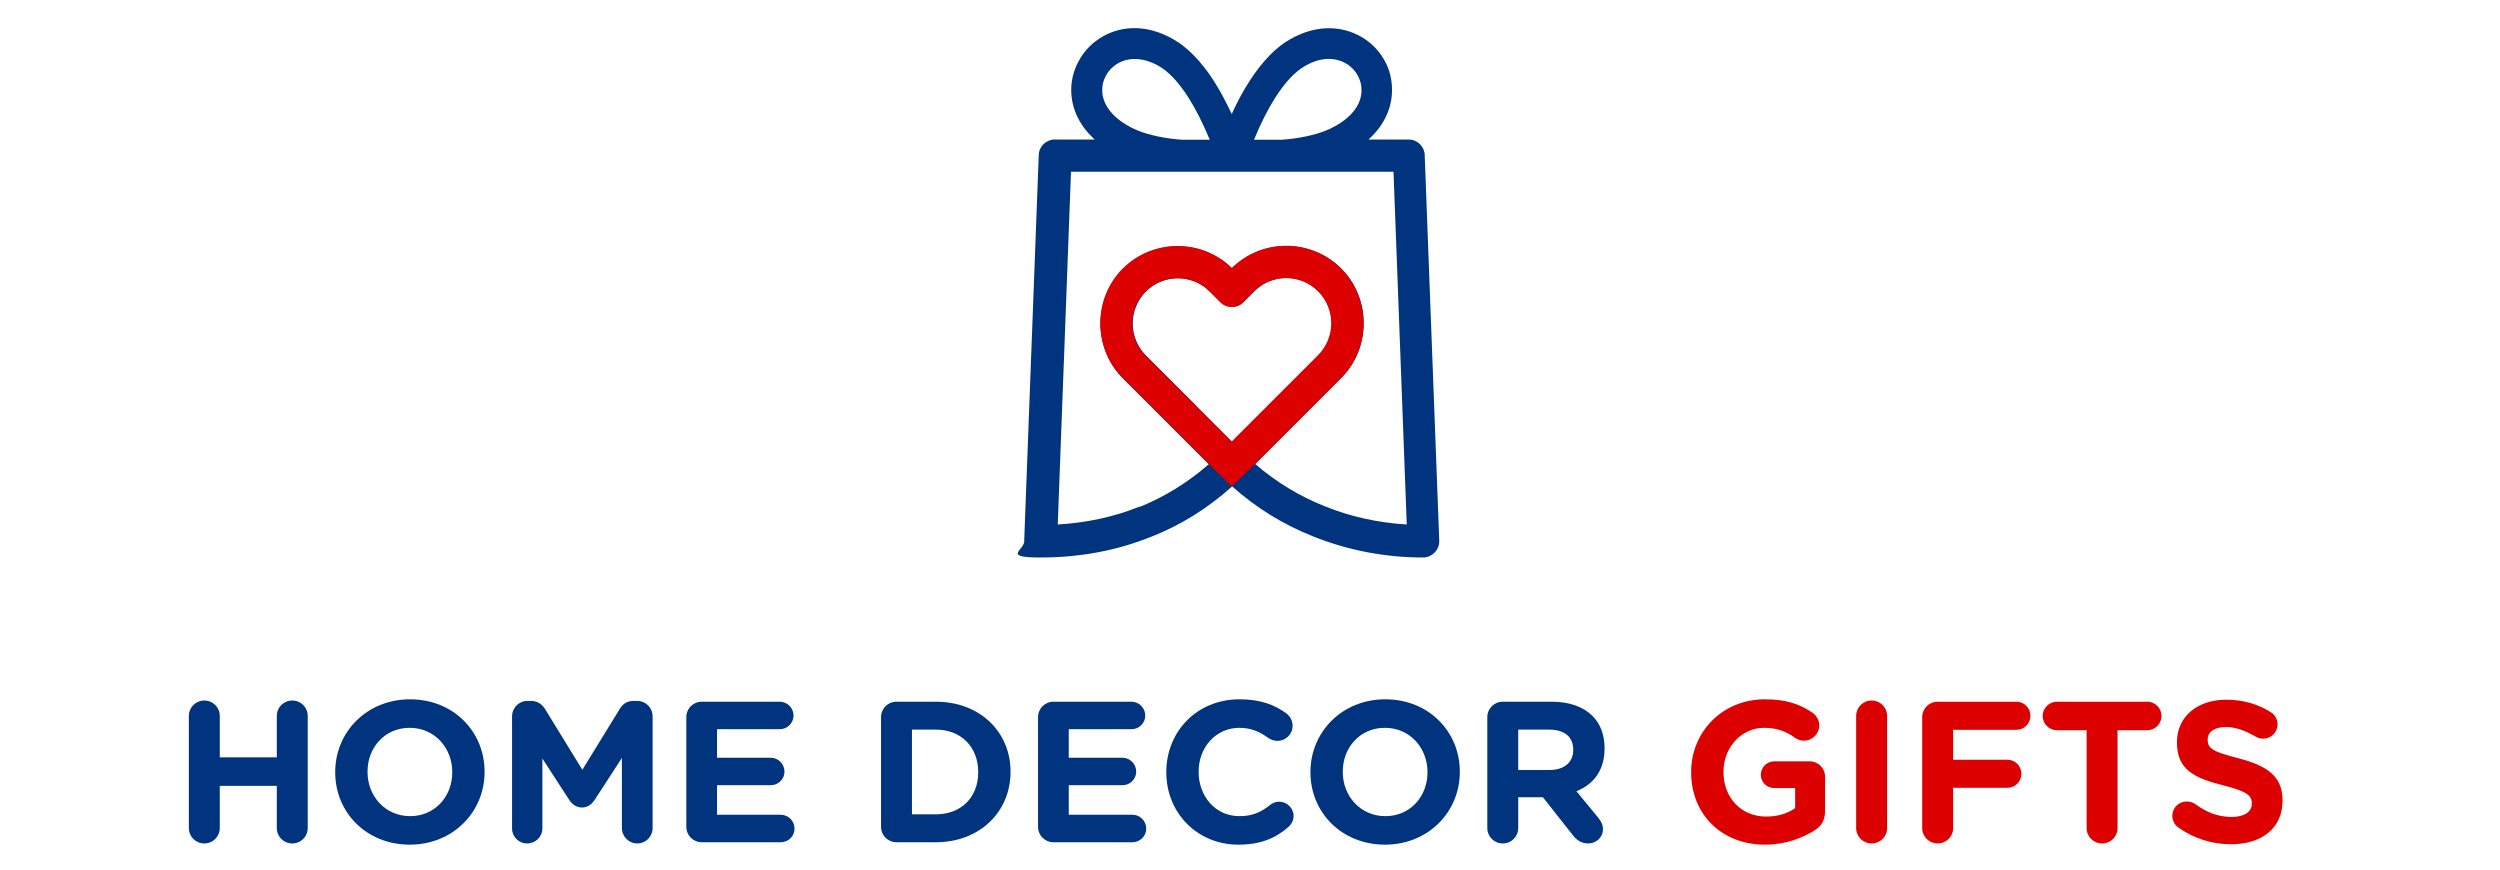<svg xml:space="preserve" data-sanitized-enable-background="new 0 0 1000 348" viewBox="0 0 1000 348" height="348px" width="1000px" y="0px" x="0px" xmlns:xlink="http://www.w3.org/1999/xlink" xmlns="http://www.w3.org/2000/svg" id="Layer_1" version="1.1">
<g>
	<g id="Text">
		<g>
			<path d="M522,26.4c-3.9,2.2-7.8,6.3-11.8,12.5c-2.9,4.5-5.8,10.2-8.6,17
				h11c1.7-0.1,3.3-0.3,4.9-0.5c6.5-0.9,11.8-2.4,15.9-4.6c8.2-4.3,11.4-10,11.2-15.1c0-1.9-0.6-3.8-1.5-5.5s-2.3-3.2-3.9-4.3
				C535,23,528.8,22.4,522,26.4C522,26.4,522,26.4,522,26.4z M492.7,194.7c-9.7,8.7-20.5,15.4-32.2,20c-13.9,5.6-28.8,8.3-44.3,8.3
				s-6.5-2.9-6.5-6.5s0-0.5,0-0.8L415.5,62c0.1-3.5,3-6.2,6.4-6.2l0,0h16c-6.8-6.1-9.6-13.5-9.4-20.5c0.1-3.9,1.2-7.7,3.1-11.1
				c1.8-3.3,4.4-6.2,7.6-8.4c7.7-5.4,18.8-6.7,30.3,0c5.5,3.2,10.9,8.6,16,16.5c2.4,3.8,4.8,8.2,7.2,13.3c2.3-5.1,4.7-9.5,7.2-13.3
				c5.1-7.9,10.5-13.4,16-16.5c11.5-6.7,22.6-5.3,30.3,0c3.2,2.2,5.8,5.1,7.6,8.4c1.9,3.3,2.9,7.1,3,11.1c0.2,7-2.6,14.4-9.4,20.5
				h16c3.6,0,6.5,2.9,6.5,6.5v0.3l5.8,153.7c0.1,3.6-2.7,6.5-6.2,6.7h-0.2c-15.3,0-30.3-2.9-44.2-8.5c-11.8-4.7-22.7-11.4-32.2-19.9
				l0,0L492.7,194.7z M472.9,55.9h11c-2.8-6.8-5.7-12.4-8.6-17c-4-6.2-7.9-10.3-11.8-12.5c-6.8-3.9-13.1-3.4-17.2-0.5
				c-1.6,1.1-3,2.6-3.9,4.3c-0.9,1.7-1.5,3.5-1.5,5.5c-0.2,5.1,3.1,10.8,11.2,15.1c4.1,2.2,9.4,3.7,15.9,4.6
				C469.6,55.6,471.2,55.8,472.9,55.9L472.9,55.9z M455.8,202.8c9.9-4,19.2-9.7,27.7-17.1l-34.3-34.3c-6-6-9-14-9-21.9
				s3-15.9,9-21.9s14-9.1,21.9-9.1l0,0c7.9,0,15.7,3,21.7,8.8c6-5.9,13.9-8.9,21.8-8.9l0,0c7.9,0,15.9,3,21.9,9l0,0c6,6,9,14,9,21.9
				s-3,15.9-9,21.9l-34.4,34.4c8.3,7.2,17.7,12.9,27.8,16.9c10.3,4.2,21.4,6.6,32.8,7.3l-5.3-141.1h-129l-5.3,141.1
				c11.5-0.7,22.5-3,32.8-7.2l0,0L455.8,202.8z M477.8,161.7l15,15l34.6-34.6c3.5-3.5,5.3-8.2,5.3-12.8s-1.8-9.3-5.3-12.8l0,0
				c-3.5-3.5-8.1-5.3-12.8-5.3l0,0c-4.6,0-9.3,1.7-12.8,5.3l-4.4,4.4c-2.5,2.5-6.6,2.5-9.1,0l-4.3-4.3c-3.5-3.5-8.2-5.3-12.8-5.3
				l0,0c-4.6,0-9.3,1.8-12.8,5.3s-5.3,8.2-5.3,12.8c0,4.6,1.8,9.3,5.3,12.8l19.5,19.5l0,0H477.8z" fill="#00347F" clip-rule="evenodd" fill-rule="evenodd"></path>
			<path d="M536.4,151.2c6-6,9-14,9-21.9s-3-15.9-9-21.9l0,0
				c-6-6-14-9.1-21.9-9.1l0,0c-7.9,0-15.8,3-21.8,8.9c-6-5.9-13.8-8.8-21.7-8.8l0,0c-7.9,0-15.9,3-21.9,9s-9,14-9,21.9
				s3,15.9,9,21.9l33.3,33.3l0,0l10.3,10.1l9.3-9L536.4,151.2L536.4,151.2z M492.7,176.7l-15-15l0,0l-19.5-19.5
				c-3.5-3.5-5.3-8.2-5.3-12.8s1.8-9.3,5.3-12.8s8.1-5.3,12.8-5.3l0,0c4.6,0,9.3,1.7,12.8,5.3l4.3,4.3c2.5,2.5,6.6,2.5,9.1,0
				l4.4-4.4c3.5-3.5,8.2-5.3,12.8-5.3l0,0c4.6,0,9.3,1.8,12.8,5.3l0,0c3.5,3.5,5.3,8.2,5.3,12.8c0,4.6-1.8,9.3-5.3,12.8l-34.6,34.6
				L492.7,176.7z" fill="#DD0000" clip-rule="evenodd" fill-rule="evenodd"></path>
		</g>
		<g data-sanitized-enable-background="new">
			<path d="M75.546,286.387c0-3.453,2.73-6.184,6.184-6.184s6.184,2.73,6.184,6.184v16.543h22.808v-16.543
				c0-3.453,2.73-6.184,6.184-6.184s6.184,2.73,6.184,6.184v44.811c0,3.453-2.73,6.184-6.184,6.184s-6.184-2.73-6.184-6.184v-16.863
				H87.913v16.863c0,3.453-2.73,6.184-6.184,6.184s-6.184-2.73-6.184-6.184V286.387z" fill="#00347F"></path>
			<path d="M134.084,308.953v-0.16c0-15.982,12.607-29.072,29.954-29.072s29.794,12.93,29.794,28.912v0.16
				c0,15.98-12.608,29.07-29.954,29.07C146.531,337.863,134.084,324.934,134.084,308.953z M180.902,308.953v-0.16
				c0-9.637-7.066-17.668-17.024-17.668s-16.865,7.869-16.865,17.508v0.16c0,9.637,7.067,17.668,17.025,17.668
				S180.902,318.59,180.902,308.953z" fill="#00347F"></path>
			<path d="M204.827,286.547c0-3.453,2.73-6.184,6.184-6.184h1.365c2.65,0,4.498,1.365,5.622,3.213l14.937,24.332
				l15.018-24.412c1.285-2.088,3.052-3.133,5.541-3.133h1.365c3.454,0,6.184,2.73,6.184,6.184v44.65
				c0,3.453-2.729,6.184-6.184,6.184c-3.372,0-6.103-2.811-6.103-6.184v-28.025l-10.842,16.703c-1.285,1.928-2.891,3.131-5.14,3.131
				s-3.854-1.203-5.14-3.131l-10.681-16.463v27.947c0,3.373-2.73,6.021-6.104,6.021s-6.023-2.648-6.023-6.021V286.547z" fill="#00347F"></path>
			<path d="M274.527,330.717v-43.848c0-3.453,2.73-6.184,6.184-6.184h31.159c3.052,0,5.542,2.488,5.542,5.541
				c0,3.051-2.49,5.461-5.542,5.461h-25.056v11.402h21.442c3.052,0,5.541,2.49,5.541,5.543c0,3.051-2.489,5.459-5.541,5.459h-21.442
				v11.807h25.458c3.051,0,5.541,2.488,5.541,5.541c0,3.051-2.49,5.461-5.541,5.461h-31.562
				C277.258,336.9,274.527,334.17,274.527,330.717z" fill="#00347F"></path>
			<path d="M352.417,286.869c0-3.453,2.73-6.184,6.184-6.184h15.74c17.668,0,29.875,12.125,29.875,27.947v0.16
				c0,15.82-12.207,28.107-29.875,28.107h-15.74c-3.453,0-6.184-2.73-6.184-6.184V286.869z M374.341,325.736
				c10.119,0,16.945-6.824,16.945-16.783v-0.16c0-9.959-6.826-16.945-16.945-16.945h-9.556v33.889H374.341z" fill="#00347F"></path>
			<path d="M415.212,330.717v-43.848c0-3.453,2.73-6.184,6.184-6.184h31.159c3.052,0,5.541,2.488,5.541,5.541
				c0,3.051-2.489,5.461-5.541,5.461h-25.056v11.402h21.441c3.052,0,5.542,2.49,5.542,5.543c0,3.051-2.49,5.459-5.542,5.459h-21.441
				v11.807h25.457c3.052,0,5.541,2.488,5.541,5.541c0,3.051-2.489,5.461-5.541,5.461h-31.561
				C417.942,336.9,415.212,334.17,415.212,330.717z" fill="#00347F"></path>
			<path d="M466.523,308.953v-0.16c0-15.982,12.046-29.072,29.312-29.072c8.433,0,14.134,2.25,18.792,5.703
				c1.285,0.963,2.409,2.73,2.409,4.898c0,3.373-2.73,6.023-6.104,6.023c-1.687,0-2.811-0.643-3.694-1.205
				c-3.453-2.57-7.066-4.016-11.483-4.016c-9.477,0-16.303,7.869-16.303,17.508v0.16c0,9.637,6.666,17.668,16.303,17.668
				c5.22,0,8.673-1.607,12.207-4.418c0.963-0.803,2.248-1.365,3.693-1.365c3.133,0,5.782,2.57,5.782,5.701
				c0,1.928-0.964,3.453-2.088,4.418c-5.06,4.416-11.002,7.066-19.996,7.066C478.811,337.863,466.523,325.096,466.523,308.953z" fill="#00347F"></path>
			<path d="M524.179,308.953v-0.16c0-15.982,12.608-29.072,29.955-29.072c17.346,0,29.794,12.93,29.794,28.912v0.16
				c0,15.98-12.608,29.07-29.955,29.07S524.179,324.934,524.179,308.953z M570.998,308.953v-0.16
				c0-9.637-7.067-17.668-17.025-17.668s-16.864,7.869-16.864,17.508v0.16c0,9.637,7.067,17.668,17.025,17.668
				S570.998,318.59,570.998,308.953z" fill="#00347F"></path>
			<path d="M594.923,286.869c0-3.453,2.73-6.184,6.184-6.184h19.515c7.147,0,12.688,2.008,16.383,5.701
				c3.132,3.133,4.818,7.549,4.818,12.85v0.16c0,8.834-4.417,14.295-11.243,17.105l8.593,10.439
				c1.205,1.525,2.008,2.811,2.008,4.738c0,3.453-2.892,5.701-5.862,5.701c-2.811,0-4.658-1.365-6.104-3.211l-12.046-15.258h-9.878
				v12.285c0,3.453-2.73,6.184-6.184,6.184s-6.184-2.73-6.184-6.184V286.869z M619.818,307.99c6.022,0,9.476-3.213,9.476-7.951
				v-0.16c0-5.301-3.694-8.031-9.717-8.031H607.29v16.143H619.818z" fill="#00347F"></path>
		</g>
		<g data-sanitized-enable-background="new">
			<path d="M676.456,308.953v-0.16c0-15.982,12.448-29.072,29.473-29.072c8.513,0,14.134,1.928,19.193,5.461
				c1.205,0.885,2.57,2.57,2.57,4.98c0,3.371-2.73,6.102-6.104,6.102c-1.767,0-2.892-0.641-3.774-1.283
				c-3.373-2.41-6.987-3.855-12.287-3.855c-8.994,0-16.142,7.951-16.142,17.508v0.16c0,10.279,7.067,17.828,17.025,17.828
				c4.497,0,8.512-1.125,11.645-3.373v-8.031h-8.353c-2.971,0-5.38-2.328-5.38-5.301c0-2.971,2.409-5.379,5.38-5.379h14.134
				c3.454,0,6.185,2.73,6.185,6.184v13.65c0,3.615-1.365,6.104-4.337,7.871c-4.578,2.811-11.243,5.621-19.676,5.621
				C688.502,337.863,676.456,325.576,676.456,308.953z" fill="#DD0000"></path>
			<path d="M742.463,286.387c0-3.453,2.73-6.184,6.184-6.184s6.184,2.73,6.184,6.184v44.811
				c0,3.453-2.73,6.184-6.184,6.184s-6.184-2.73-6.184-6.184V286.387z" fill="#DD0000"></path>
			<path d="M768.881,286.869c0-3.453,2.73-6.184,6.184-6.184h31.48c3.133,0,5.622,2.488,5.622,5.621
				c0,3.131-2.489,5.621-5.622,5.621h-25.296v11.967h21.683c3.132,0,5.621,2.488,5.621,5.621c0,3.131-2.489,5.621-5.621,5.621
				h-21.683v16.061c0,3.453-2.73,6.184-6.185,6.184c-3.453,0-6.184-2.73-6.184-6.184V286.869z" fill="#DD0000"></path>
			<path d="M834.647,292.088h-11.886c-3.132,0-5.701-2.568-5.701-5.701s2.569-5.701,5.701-5.701H858.9
				c3.132,0,5.702,2.568,5.702,5.701s-2.57,5.701-5.702,5.701h-11.886v39.109c0,3.453-2.73,6.184-6.184,6.184
				s-6.184-2.73-6.184-6.184V292.088z" fill="#DD0000"></path>
			<path d="M871.263,330.957c-1.365-0.963-2.329-2.73-2.329-4.658c0-3.211,2.57-5.701,5.782-5.701
				c1.606,0,2.73,0.562,3.534,1.125c4.256,3.131,8.914,5.059,14.375,5.059c5.059,0,8.11-2.008,8.11-5.301v-0.16
				c0-3.133-1.927-4.738-11.323-7.146c-11.323-2.893-18.631-6.023-18.631-17.186v-0.162c0-10.199,8.191-16.943,19.675-16.943
				c6.826,0,12.769,1.766,17.828,4.979c1.365,0.803,2.73,2.488,2.73,4.898c0,3.213-2.569,5.701-5.782,5.701
				c-1.204,0-2.168-0.32-3.132-0.883c-4.096-2.41-7.95-3.775-11.805-3.775c-4.738,0-7.228,2.17-7.228,4.9v0.16
				c0,3.693,2.409,4.898,12.126,7.389c11.403,2.971,17.828,7.066,17.828,16.863v0.16c0,11.164-8.513,17.428-20.639,17.428
				C884.995,337.703,877.526,335.455,871.263,330.957z" fill="#DD0000"></path>
		</g>
	</g>
</g>
</svg>
